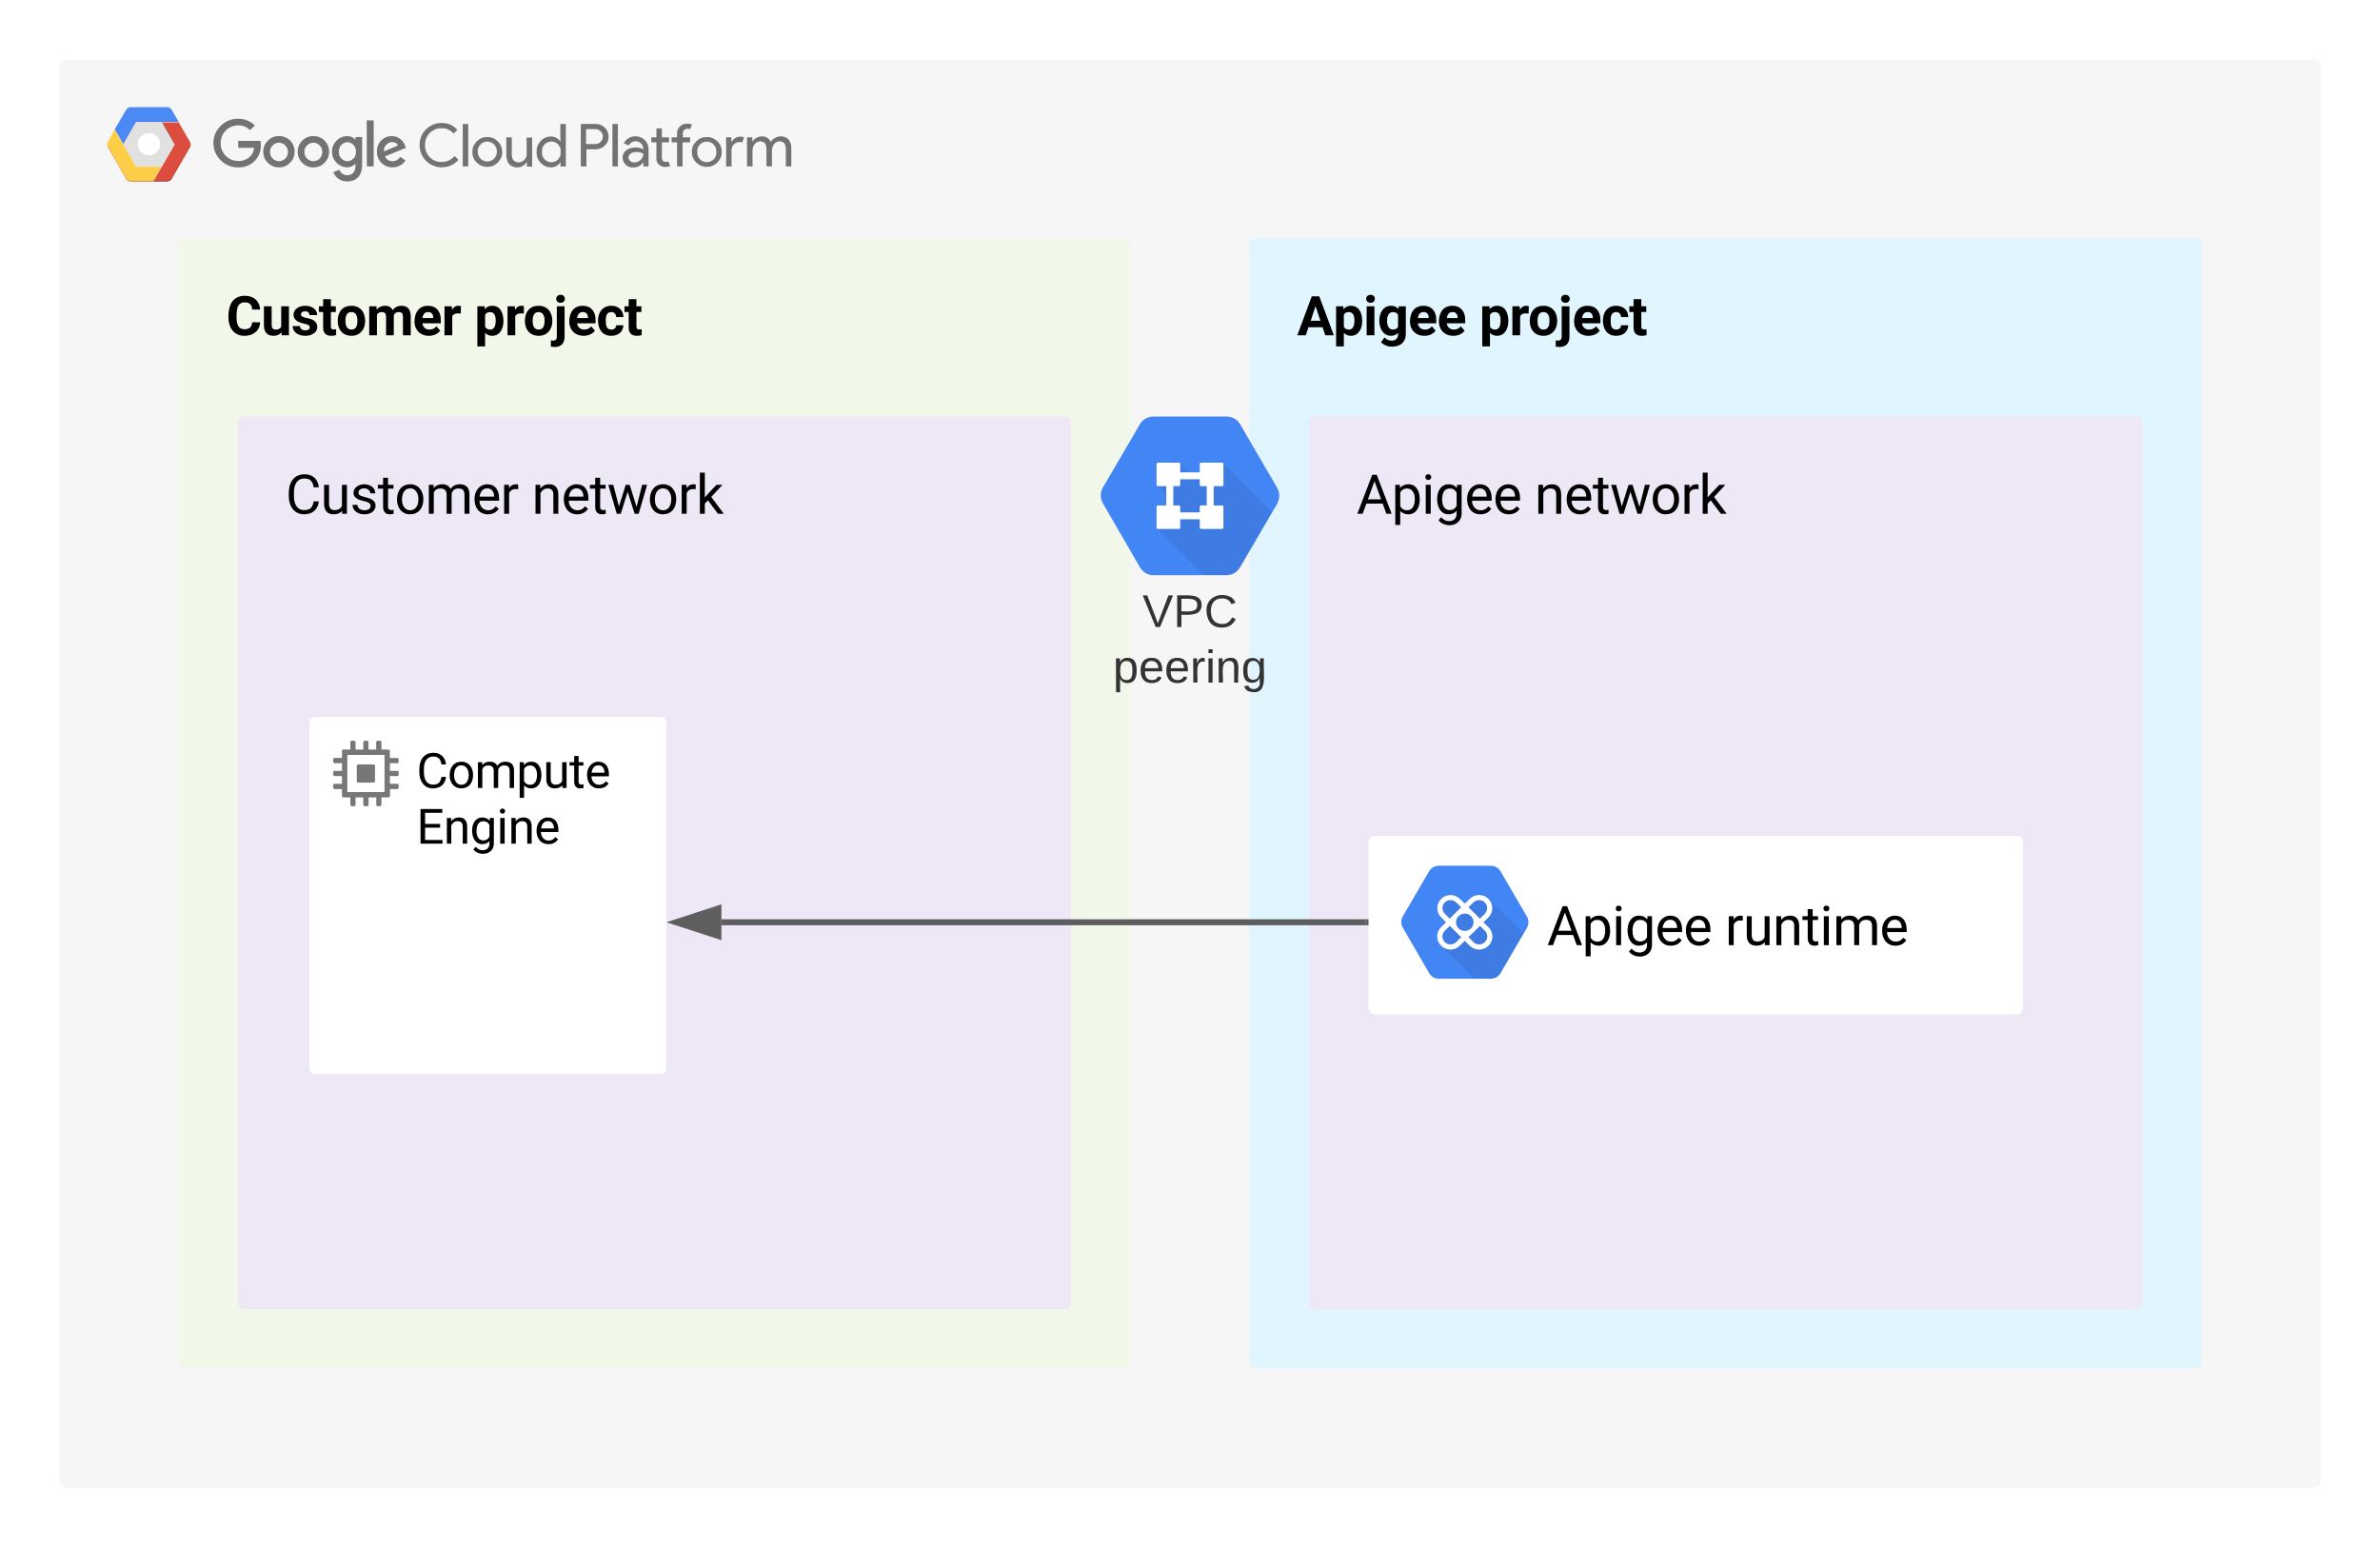 <svg xmlns="http://www.w3.org/2000/svg" xmlns:xlink="http://www.w3.org/1999/xlink" xmlns:lucid="lucid" width="800" height="520"><g transform="translate(-20 -20)" lucid:page-tab-id="wD1tWk~uzQ7f"><path d="M0 0h1322.83v1870.87H0z" fill="#fff"/><path d="M40 42c0-1.1.9-2 2-2h756c1.1 0 2 .9 2 2v476c0 1.1-.9 2-2 2H42c-1.1 0-2-.9-2-2z" fill="#f6f6f6"/><path d="M91.72 68.08c.02-2.27.85-4.2 2.48-5.8 1.64-1.6 3.6-2.38 5.87-2.37 1.06 0 2.07.18 3.03.57.97.4 1.84.96 2.58 1.7l-1.63 1.56c-1.13-1.07-2.44-1.6-3.98-1.6-1.06 0-2.07.27-3 .8-.9.55-1.63 1.28-2.15 2.2-.53.94-.76 1.93-.74 3-.02 1.06.2 2.05.74 2.97.52.93 1.24 1.67 2.16 2.2.92.54 1.93.8 3 .8.77.04 1.5-.1 2.22-.37.7-.3 1.33-.7 1.9-1.26.72-.8 1.14-1.73 1.2-2.8h-5.33v-2.33h7.47c.1.47.14.93.14 1.4.07 2-.6 3.75-1.95 5.23-.74.77-1.6 1.35-2.58 1.75-1 .4-2.02.58-3.08.54-2.28 0-4.23-.78-5.87-2.37-1.63-1.6-2.46-3.54-2.48-5.82zm0 0M113.75 65.73c-1.45 0-2.7.52-3.72 1.55-1.04 1.03-1.54 2.27-1.54 3.72 0 1.45.52 2.7 1.55 3.72 1.04 1.03 2.28 1.54 3.73 1.54 1.44 0 2.7-.52 3.72-1.54 1.04-1.03 1.54-2.27 1.54-3.72.03-.95-.2-1.84-.66-2.66-.46-.82-1.13-1.47-1.96-1.94-.83-.46-1.72-.7-2.67-.67zm0 8.45c-.55 0-1.06-.16-1.54-.45-.47-.3-.84-.68-1.1-1.17-.25-.5-.36-1.02-.34-1.58 0-.82.3-1.53.88-2.1.57-.6 1.28-.9 2.1-.9.84 0 1.58.3 2.15.9.57.57.87 1.28.87 2.1.02.56-.1 1.1-.35 1.58-.25.5-.62.88-1.1 1.18-.5.3-1 .44-1.57.45zM125.32 65.73c-1.45 0-2.7.52-3.72 1.55-1.04 1.03-1.54 2.28-1.54 3.73 0 1.46.52 2.7 1.56 3.72 1.03 1.03 2.28 1.55 3.72 1.54 1.45 0 2.7-.52 3.73-1.54 1.04-1.03 1.54-2.27 1.54-3.72.03-.95-.2-1.84-.68-2.66-.48-.83-1.1-1.47-1.93-1.94-.84-.47-1.73-.7-2.68-.67zm0 8.45c-.55 0-1.08-.16-1.56-.45-.5-.3-.83-.68-1.08-1.17-.26-.5-.4-1.02-.37-1.58 0-.82.33-1.53.9-2.1.58-.6 1.3-.9 2.12-.9.83 0 1.54.3 2.12.9.57.57.87 1.28.87 2.1.03.56-.08 1.1-.33 1.58-.26.5-.62.88-1.1 1.18-.5.3-1 .44-1.55.45zM139.5 66.05v.86h-.08c-.37-.38-.78-.68-1.26-.9-.5-.2-1-.28-1.52-.27-1.4.06-2.62.6-3.6 1.62-.96 1.02-1.46 2.23-1.46 3.64 0 1.4.5 2.6 1.47 3.63.97 1.02 2.2 1.56 3.6 1.62.52.02 1.02-.08 1.5-.3.5-.2.93-.5 1.27-.9h.07v.76c0 2-1.1 3.1-2.84 3.1-.57-.02-1.1-.2-1.6-.53-.47-.34-.8-.78-1.02-1.33l-2 .84c.4.95 1 1.7 1.86 2.27.85.57 1.8.85 2.83.84 2.7 0 5-1.6 5-5.5v-9.45h-2.22zm-2.68 8.14c-.55-.02-1.06-.17-1.52-.46-.46-.3-.82-.68-1.08-1.17-.25-.5-.34-1-.32-1.55-.02-.55.07-1.08.32-1.57.26-.5.62-.88 1.08-1.18.46-.3.97-.45 1.52-.47.55.03 1.04.2 1.5.5.46.3.8.7 1.03 1.17.23.5.35 1 .3 1.55.02.53-.07 1.04-.3 1.52-.23.47-.6.86-1.03 1.16-.44.3-.97.46-1.5.5zm0 0M143.28 60.47h2.33v15.47h-2.3zM151.96 74.2c-.56 0-1.06-.13-1.52-.42-.46-.3-.8-.7-1.04-1.2l7.06-2.9-.25-.6c-.3-.98-.9-1.77-1.7-2.4-.84-.6-1.76-.93-2.8-.95-.92 0-1.8.23-2.6.7-.8.5-1.4 1.13-1.84 1.95-.43.82-.62 1.7-.57 2.62-.03.94.2 1.82.66 2.64.46.83 1.1 1.47 1.93 1.94.82.47 1.7.7 2.63.68.88 0 1.73-.2 2.5-.6.8-.43 1.4-1 1.9-1.73l-1.8-1.2c-.27.45-.64.8-1.1 1.07-.46.26-.94.4-1.47.4zm-.2-6.44c.43-.04.82.04 1.2.25.35.2.63.5.8.88l-4.7 2c-.05-.53.04-1.02.27-1.5.23-.47.56-.85 1-1.14.43-.3.9-.45 1.44-.48zm0 0M161.04 68.8c-.02-1.34.28-2.6.94-3.76.67-1.16 1.57-2.08 2.74-2.74 1.17-.67 2.42-1 3.75-.96 1-.02 1.98.17 2.9.58.92.4 1.7 1 2.37 1.75l-1.3 1.24c-.47-.6-1.07-1.06-1.78-1.38-.72-.32-1.43-.46-2.2-.43-1.03-.03-2 .22-2.87.73-.88.5-1.57 1.2-2.05 2.1-.5.9-.72 1.85-.67 2.87-.04 1 .2 1.95.7 2.84.47.88 1.14 1.58 2 2.08.9.5 1.83.75 2.84.73.85 0 1.66-.17 2.42-.5.76-.36 1.42-.85 1.98-1.5l1.28 1.3c-1.03 1.15-2.27 1.9-3.8 2.28-1.5.38-2.98.3-4.43-.26-1.45-.55-2.64-1.46-3.52-2.73-.87-1.28-1.3-2.7-1.3-4.24zm0 0M175.55 75.94V61.66h1.84v14.28zM188.83 71.06c0 1.38-.5 2.56-1.48 3.55-1 1-2.18 1.48-3.56 1.48-1.4 0-2.56-.5-3.55-1.47-1-.97-1.48-2.16-1.48-3.54 0-1.4.5-2.58 1.48-3.56 1-.98 2.16-1.47 3.54-1.47 1.37 0 2.56.5 3.55 1.47 1 .98 1.48 2.17 1.48 3.56zm-1.84 0c.05-.73-.13-1.4-.52-2.02-.4-.6-.97-1.03-1.66-1.27-.7-.23-1.38-.23-2.07 0-.7.24-1.24.67-1.63 1.28-.4.6-.6 1.28-.53 2 0 .9.3 1.64.93 2.27.63.63 1.38.94 2.28.94.9 0 1.67-.3 2.3-.94.6-.63.93-1.38.93-2.26zM197.13 75.94v-1.36H197c-.33.53-.77.93-1.32 1.23-.55.3-1.15.46-1.77.46-2.52 0-3.72-1.7-3.72-4.1v-6h1.84v5.7c0 2 1 2.72 2.42 2.72.76-.06 1.4-.38 1.9-.97.5-.57.72-1.24.67-2v-5.4h1.85v9.77h-1.74zM200.37 71.06c-.07-1.36.37-2.54 1.27-3.55.9-1 2.02-1.56 3.38-1.65.66-.02 1.28.12 1.88.4.6.3 1.08.73 1.45 1.27h.07l-.07-1.36v-4.5h1.84v14.28h-1.78v-1.36h-.07c-.37.55-.85.97-1.45 1.27-.6.3-1.22.43-1.88.4-1.36-.08-2.5-.64-3.38-1.65-.9-1-1.34-2.2-1.27-3.54zm8.07 0c.1-.73-.06-1.4-.46-2.03-.4-.62-.92-1.04-1.6-1.28-.7-.25-1.4-.25-2.08 0-.7.24-1.24.66-1.63 1.28-.4.63-.55 1.3-.46 2.03-.08.72.08 1.4.47 2 .4.63.94 1.06 1.63 1.3.7.25 1.38.25 2.07 0 .7-.24 1.22-.67 1.6-1.3.4-.6.57-1.28.47-2zM215.23 75.94V61.66h4.88c.8-.03 1.52.15 2.2.52.7.37 1.23.9 1.65 1.55.4.67.6 1.4.62 2.18-.03.8-.2 1.5-.62 2.18-.42.67-.95 1.2-1.64 1.56-.68.37-1.4.54-2.2.52h-3v5.78h-1.85zm4.9-7.54c.7 0 1.3-.24 1.77-.73.48-.5.74-1.08.74-1.76 0-.68-.26-1.27-.74-1.76-.48-.48-1.08-.73-1.77-.73H217v5h3.08zM225.86 75.94V61.66h1.84v14.28zM229.28 73c0-2.22 2-3.42 4.3-3.42.95-.02 1.84.18 2.67.6v-.28c-.05-.6-.25-1.1-.64-1.54-.38-.44-.84-.72-1.42-.83-.57-.12-1.13-.05-1.66.2-.52.26-.92.65-1.17 1.17l-1.68-.72c.46-.9 1.15-1.54 2.05-1.97.9-.4 1.84-.5 2.83-.3 1 .22 1.8.72 2.44 1.48.63.77.95 1.66 1 2.66v5.9h-1.75v-1.36h-.1c-.34.55-.8.97-1.37 1.27-.58.3-1.2.44-1.84.4-.62.07-1.2-.04-1.77-.3-.58-.3-1-.7-1.36-1.23-.33-.53-.52-1.1-.52-1.73zm7-1.27c-.72-.47-1.48-.68-2.33-.64-1.93 0-2.7 1-2.7 1.93.06.5.3.88.68 1.18.4.3.82.44 1.3.38.8 0 1.5-.27 2.08-.82.58-.55.9-1.23.95-2.03zM240.64 72.97v-5.13h-1.72v-1.68h1.72v-3h1.84v3h2.4v1.68h-2.4v5c0 1.1.5 1.58 1.34 1.58.3.02.55-.03.83-.15l.64 1.57c-.5.2-.98.28-1.48.26-.58.07-1.13-.03-1.66-.3s-.92-.67-1.2-1.18c-.27-.52-.4-1.07-.32-1.65zM252.6 61.84l-.62 1.57c-.27-.1-.53-.16-.82-.15-.3-.02-.58.04-.86.2-.27.14-.48.35-.62.62-.13.27-.18.56-.16.86v1.23h2.46v1.68h-2.55v8.1h-1.84v-8.1h-1.85v-1.68h1.84v-1.3c-.03-.6.1-1.18.43-1.7.32-.54.76-.95 1.3-1.23.56-.3 1.13-.4 1.76-.35.52-.03 1.02.06 1.5.26zM262.6 71.06c0 1.38-.47 2.56-1.46 3.55-1 1-2.2 1.48-3.57 1.48-1.38 0-2.57-.5-3.56-1.47-.98-.97-1.47-2.16-1.47-3.54 0-1.4.5-2.58 1.48-3.56 1-.98 2.2-1.47 3.57-1.47 1.38 0 2.58.5 3.57 1.47 1 .98 1.47 2.17 1.47 3.56zm-1.83 0c.07-.73-.12-1.4-.5-2.02-.4-.6-.97-1.03-1.66-1.27-.68-.23-1.37-.23-2.06 0-.7.24-1.27.67-1.66 1.28-.4.6-.57 1.28-.5 2-.07.73.1 1.4.5 2.02.4.6.97 1.03 1.66 1.27.7.23 1.38.23 2.07 0 .7-.24 1.27-.67 1.66-1.28.4-.6.58-1.28.5-2zM264.08 75.94v-9.78h1.77v1.6h.07c.25-.55.67-1 1.17-1.32.5-.33 1.07-.5 1.67-.5.5-.03.95.05 1.38.22l-.7 1.72c-.33-.1-.65-.15-1-.14-.48.02-.92.17-1.33.43-.42.27-.74.6-.95 1.05-.2.43-.32.9-.27 1.38v5.34zm0 0M271.14 66.16h1.75v1.36h.08c.35-.5.78-.9 1.3-1.2.54-.3 1.12-.45 1.72-.47.66-.05 1.26.1 1.84.44.57.33.98.8 1.24 1.42.37-.6.87-1.05 1.47-1.38.6-.34 1.26-.5 1.95-.5 2.4 0 3.5 1.7 3.5 4.12v5.98h-1.84v-5.7c0-2-.78-2.72-2.2-2.72-1.4 0-2.47 1.52-2.47 3v5.4h-1.85v-5.7c0-1.98-.78-2.7-2.18-2.7-1.4 0-2.5 1.52-2.5 3v5.4h-1.85v-9.76z" fill="#737373"/><path d="M74.38 75.95l-2.88 5h-7.52c-.34 0-.64-.1-.94-.26-.3-.18-.53-.4-.7-.7L56.3 69.4c-.17-.3-.26-.6-.26-.94 0-.33.1-.64.26-.93l2.3-4.05 2.85 5 4.32 7.47zm0 0" fill="#ffcc40"/><path d="M83.88 69.4L77.78 80c-.16.3-.4.52-.7.7-.3.16-.6.24-.93.24H71.5l2.88-5 4.32-7.47L74.38 61h5.68l3.77 6.54c.16.3.28.6.28.92 0 .34-.06.65-.22.94z" fill="#da4437"/><path d="M80.06 61h-14.3l-4.3 7.47-2.88-5 3.77-6.53c.16-.3.4-.52.7-.7.3-.16.6-.24.93-.24h12.17c.34 0 .64.08.94.25.3.17.52.4.68.7z" fill="#4284f3"/><path d="M74.38 61l4.32 7.47-4.32 7.48h-8.63l-4.3-7.48 4.3-7.48z" fill="#dfdfdf"/><path d="M66.33 68.47c0-2.06 1.68-3.74 3.75-3.74 2.07 0 3.75 1.67 3.75 3.74 0 2.06-1.68 3.74-3.75 3.74-2.07 0-3.75-1.67-3.75-3.73z" fill="#fff"/><path d="M62.35 57.1c.16-.3.4-.52.7-.7.3-.16.6-.24.93-.24h12.17c.34 0 .64.08.94.25.3.18.52.4.68.7l2.28 3.9-2.28-4.06c-.16-.3-.4-.52-.7-.7-.3-.16-.6-.24-.93-.24H63.98c-.34 0-.64.08-.94.25-.3.17-.53.4-.7.7l-3.76 6.53v.08z" fill="#fff" fill-opacity=".2"/><path d="M61.45 68.47l4.3-7.48H80.1l-.06-.17h-14.3l-4.3 7.48" fill="#1a237e" fill-opacity=".2"/><path d="M56.28 67.7l2.3-4 2.87 5 4.3 7.47h8.56l.08-.16h-8.63l-4.3-7.53-2.87-5-2.33 4c-.18.3-.25.65-.23 1 .03-.28.12-.54.26-.78zm0 0" fill="#fff" fill-opacity=".2"/><path d="M71.6 80.78h-7.62c-.34 0-.64-.08-.94-.25-.3-.17-.53-.4-.7-.7L56.3 69.26c-.14-.27-.23-.55-.26-.85-.02.35.07.7.26 1L62.35 80c.16.3.4.52.7.7.3.16.6.24.93.24h7.52z" fill="#be360c"/><path d="M78.8 68.47L74.46 61h-.1l4.33 7.47zM83.88 69.25l-6.1 10.6c-.16.28-.4.5-.7.68-.3.17-.6.25-.93.25H71.6l-.1.16h4.65c.34 0 .64-.08.94-.25.3-.18.52-.4.68-.7l6.1-10.6c.18-.3.25-.64.23-1-.02.3-.1.6-.22.85zm0 0" fill="#3e2723"/><path d="M80.06 61.15l3.77 6.55c.14.27.23.55.25.85.03-.36-.07-.7-.25-1L80.06 61h-5.68l.1.15M74.38 76.1l4.4-7.63h-.08l-4.32 7.48-2.88 5h.1z" fill="#fff"/><path d="M83.88 67.54L80.06 61l-2.28-4.06c-.16-.3-.4-.52-.7-.7-.3-.16-.6-.24-.93-.24H63.98c-.34 0-.64.08-.94.25-.3.17-.53.4-.7.7l-6.06 10.6c-.17.28-.26.6-.26.92 0 .34.1.65.26.94L62.35 80c.16.3.4.52.7.7.3.16.6.24.93.24h12.17c.34 0 .64-.08.94-.25.3-.18.52-.4.68-.7l6.1-10.6c.16-.28.25-.6.25-.93 0-.33-.1-.64-.25-.93z" fill="url(#a)"/><path d="M440 102c0-1.1.9-2 2-2h316c1.1 0 2 .9 2 2v376c0 1.1-.9 2-2 2H442c-1.1 0-2-.9-2-2z" fill="#e1f5fe"/><use xlink:href="#b" transform="matrix(1,0,0,1,456,116) translate(0 16.699)"/><use xlink:href="#c" transform="matrix(1,0,0,1,456,116) translate(61.233 16.699)"/><path d="M80 102c0-1.1.9-2 2-2h316c1.1 0 2 .9 2 2v376c0 1.1-.9 2-2 2H82c-1.1 0-2-.9-2-2z" fill="#f1f8e9"/><use xlink:href="#d" transform="matrix(1,0,0,1,96,116) translate(0 16.699)"/><use xlink:href="#c" transform="matrix(1,0,0,1,96,116) translate(83.461 16.699)"/><path d="M100 162c0-1.1.9-2 2-2h276c1.1 0 2 .9 2 2v296c0 1.1-.9 2-2 2H102c-1.1 0-2-.9-2-2z" fill="#ede7f6"/><use xlink:href="#e" transform="matrix(1,0,0,1,116,176) translate(0 16.699)"/><use xlink:href="#f" transform="matrix(1,0,0,1,116,176) translate(82.749 16.699)"/><path d="M460 162c0-1.1.9-2 2-2h276c1.1 0 2 .9 2 2v296c0 1.1-.9 2-2 2H462c-1.1 0-2-.9-2-2z" fill="#ede7f6"/><use xlink:href="#g" transform="matrix(1,0,0,1,476,176) translate(0 16.699)"/><use xlink:href="#f" transform="matrix(1,0,0,1,476,176) translate(59.836 16.699)"/><g filter="url(#h)"><path d="M124 262c0-1.1.9-2 2-2h116c1.1 0 2 .9 2 2v116c0 1.1-.9 2-2 2H126c-1.1 0-2-.9-2-2z" fill="#fff"/><path d="M145.53 275.93h-5.06c-.3 0-.54.24-.54.54v5.06c0 .3.24.54.54.54h5.04c.3 0 .55-.24.55-.54v-5.06c0-.3-.24-.54-.54-.54" stroke="#000" stroke-opacity="0" fill="#777"/><path d="M153.52 275.55c.26 0 .48-.22.48-.5v-.78c0-.26-.22-.48-.48-.48h-2.47v-2.3c0-.3-.24-.55-.53-.55h-2.3v-2.47c0-.26-.2-.48-.47-.48h-.8c-.28 0-.5.22-.5.48v2.47h-2.6v-2.47c0-.26-.2-.48-.45-.48h-.8c-.26 0-.48.22-.48.48v2.47h-2.6v-2.47c0-.26-.2-.48-.46-.48h-.8c-.28 0-.5.22-.5.48v2.47h-2.28c-.3 0-.53.24-.53.53v2.3h-2.47c-.26 0-.48.2-.48.47v.8c0 .28.22.5.48.5h2.47v2.57h-2.47c-.26 0-.48.22-.48.48v.8c0 .26.22.48.48.48h2.47v2.6h-2.47c-.26 0-.48.22-.48.48v.8c0 .26.22.48.48.48h2.47v2.28c0 .3.24.53.53.53h2.28v2.47c0 .26.22.48.5.48h.8c.27 0 .46-.22.46-.48v-2.47h2.6v2.47c0 .26.22.48.48.48h.8c.26 0 .48-.22.48-.48v-2.47h2.6v2.47c0 .26.22.48.48.48h.8c.26 0 .45-.22.45-.48v-2.47h2.32c.3 0 .55-.24.55-.53v-2.28h2.47c.26-.03.46-.25.46-.5v-.78c0-.26-.22-.48-.48-.48h-2.47v-2.6h2.47c.26 0 .48-.22.48-.48v-.8c0-.26-.22-.48-.48-.48h-2.47v-2.57h2.47zm-4.27 9.7h-12.5v-12.5h12.5v12.5z" stroke="#000" stroke-opacity="0" fill="#777"/><use xlink:href="#i" transform="matrix(1,0,0,1,160,269) translate(0 14.844)"/><use xlink:href="#j" transform="matrix(1,0,0,1,160,269) translate(0 33.594)"/></g><g filter="url(#k)"><path d="M480 302c0-1.1.9-2 2-2h216c1.1 0 2 .9 2 2v56c0 1.1-.9 2-2 2H482c-1.1 0-2-.9-2-2z" fill="#fff"/><use xlink:href="#g" transform="matrix(1,0,0,1,540,320) translate(0 16.699)"/><use xlink:href="#l" transform="matrix(1,0,0,1,540,320) translate(59.836 16.699)"/></g><path d="M533.23 328.06l-8.8-15.12c-.7-1.22-1.88-1.9-3.3-1.94h-17.52c-1.4.04-2.6.72-3.28 1.94l-8.8 15.08c-.7 1.22-.7 2.6 0 3.8l8.8 15.17c.68 1.24 1.84 1.96 3.3 2h17.52c1.45-.04 2.6-.76 3.3-2l8.8-15.1c.68-1.25.68-2.62 0-3.84z" stroke="#000" stroke-opacity="0" fill="#4285f4"/><path d="M520.36 322.15l-6.02.46-2.17 2.15-2.9-2.85-4.35.63-.85 4.03 3.35 3.3-3.43 3.4.4 4.63 11.26 11.1h5.48c1.44-.05 2.62-.76 3.3-2l7.67-13.2z" stroke="#000" stroke-opacity="0" fill-opacity=".07"/><path d="M518.66 330l1.67-1.65c1.7-1.7 1.7-4.48 0-6.2-1.72-1.73-4.54-1.75-6.3-.02l-1.66 1.63-1.67-1.63c-1.72-1.7-4.52-1.7-6.25 0-1.76 1.7-1.76 4.5-.03 6.22l1.67 1.65-1.68 1.65-.04.02c-1.73 1.74-1.7 4.53.04 6.23 1.74 1.73 4.56 1.7 6.28-.02l1.67-1.65 1.66 1.65s.03.02.03.04c1.76 1.7 4.58 1.7 6.3-.04 1.74-1.74 1.72-4.53-.03-6.23zm-6.3 2.9c-1.62 0-2.94-1.3-2.94-2.9 0-1.62 1.32-2.92 2.95-2.92 1.64 0 2.95 1.3 2.95 2.92 0 1.6-1.3 2.9-2.95 2.9zm2.9-9.56c1.07-1.05 2.8-1.05 3.85.02 1.05 1.04 1.05 2.73 0 3.78l-1.66 1.65-3.84-3.83zm-9.62 3.8c-1.06-1.05-1.06-2.76 0-3.8 1.06-1.06 2.78-1.06 3.84 0l1.67 1.63-3.84 3.82zm3.84 9.53c-1.06 1.05-2.78 1.05-3.84 0-1.06-1.06-1.06-2.77 0-3.8l1.67-1.66 3.85 3.82zm9.63 0c-1.05 1.05-2.77 1.05-3.85 0l-1.65-1.65 3.84-3.8 1.67 1.64c1.07 1.04 1.07 2.75 0 3.8z" stroke="#000" stroke-opacity="0" fill="#fff"/><path d="M262.5 330H479" stroke="#5e5e5e" stroke-width="2" fill="none"/><path d="M247.24 330l14.26-4.64v9.28z" stroke="#5e5e5e" stroke-width="2" fill="#5e5e5e"/><path d="M480 331h-1.03v-2H480z" fill="#5e5e5e"/><path d="M449.28 183.95l-12.36-21.23c-.96-1.7-2.64-2.67-4.62-2.72h-24.6c-1.98.05-3.66 1-4.62 2.72l-12.36 21.18c-.96 1.65-.96 3.57 0 5.28l12.36 21.33c.96 1.77 2.58 2.8 4.62 2.84h24.6c1.98-.05 3.66-1.07 4.62-2.83l12.36-21.16c.96-1.76.96-3.68 0-5.4z" stroke="#000" stroke-opacity="0" fill="#4285f4"/><path d="M431.07 175.67l-9.8 4.67-4.68-4.63-7.67 7.62 5.1 5.04-5.1 9.26 15.87 15.7h7.5c2.02-.07 3.68-1.1 4.65-2.82l10.68-18.4z" stroke="#000" stroke-opacity="0" fill-opacity=".07"/><path d="M412.03 182.26h2.35v9.04h-2.35v-9.04zM425.62 181.16h2.34v10.12h-2.34v-10.12zM415.5 178.78h9v2.32h-9v-2.32zM415.5 192.23h9v2.32h-9v-2.32z" stroke="#000" stroke-opacity="0" fill="#fff"/><path d="M409.23 175.53h7.02c.3 0 .47.16.47.47v6.95c0 .3-.16.47-.47.47h-7.02c-.3 0-.47-.16-.47-.47V176c0-.3.16-.47.47-.47zM423.75 175.53h7.02c.3 0 .47.16.47.47v6.95c0 .3-.16.47-.47.47h-7.02c-.3 0-.47-.16-.47-.47V176c0-.3.16-.47.47-.47zM409.23 189.9h7.02c.3 0 .47.17.47.47v6.96c0 .3-.16.46-.47.46h-7.02c-.3 0-.47-.17-.47-.47v-6.96c0-.3.16-.46.47-.46zM423.75 189.9h7.02c.3 0 .47.17.47.47v6.96c0 .3-.16.46-.47.46h-7.02c-.3 0-.47-.17-.47-.47v-6.96c0-.3.16-.46.47-.46z" stroke="#000" stroke-opacity="0" fill="#fff"/><g><use xlink:href="#m" transform="matrix(1,0,0,1,390,218.339) translate(14.034 12.444)"/><use xlink:href="#n" transform="matrix(1,0,0,1,390,218.339) translate(4.117 31.111)"/></g><defs><radialGradient gradientUnits="userSpaceOnUse" id="a" fx="-88317.6" fy="128646.4" cx="89157.6" cy="-128086.4" r="8223.2"><stop offset="0%" stop-color="#fff" stop-opacity=".1"/><stop offset="100%" stop-color="#fff" stop-opacity="0"/></radialGradient><path d="M952-300H426L326 0H7l542-1456h278L1372 0h-319zM507-543h364l-183-545" id="o"/><path d="M663-1102c295 0 422 250 422 571 0 300-141 549-420 551-109 0-198-38-265-114v510H111v-1498h268l10 106c70-84 161-126 274-126zm133 550c0-175-53-315-209-315-91 0-153 35-187 104v443c35 71 98 107 189 107 138 0 207-113 207-339" id="p"/><path d="M416 0H126v-1082h290V0zM271-1212c-92 0-162-61-162-150s68-149 162-149c93 0 162 60 162 149s-70 150-162 150" id="q"/><path d="M505 20C221 18 69-239 69-549c0-302 153-553 438-553 119 0 211 41 277 122l12-102h262V-36c-8 305-208 458-520 462-160 1-335-76-403-170L263 80c72 81 159 121 262 121 172 1 260-107 243-294C701-18 614 20 505 20zm76-887c-165 0-223 147-223 339 0 172 66 314 221 314 88 0 151-33 189-99v-455c-39-66-101-99-187-99" id="r"/><path d="M1031-175C952-60 797 20 609 20 287 20 60-206 72-543c12-330 180-559 505-559 309 0 482 214 477 537v118H365c15 134 115 234 263 234 111 0 198-40 261-121zM770-644c5-139-62-226-194-224-130 1-191 97-208 224h402" id="s"/><g id="b"><use transform="matrix(0.009,0,0,0.009,0,0)" xlink:href="#o"/><use transform="matrix(0.009,0,0,0.009,12.111,0)" xlink:href="#p"/><use transform="matrix(0.009,0,0,0.009,22.245,0)" xlink:href="#q"/><use transform="matrix(0.009,0,0,0.009,27.018,0)" xlink:href="#r"/><use transform="matrix(0.009,0,0,0.009,37.292,0)" xlink:href="#s"/><use transform="matrix(0.009,0,0,0.009,47.021,0)" xlink:href="#s"/></g><path d="M719-811c-143-24-279 1-319 103V0H111v-1082h273l8 129c74-124 180-175 331-136" id="t"/><path d="M579 20C257 20 58-214 66-551c8-331 182-551 511-551 324 0 514 231 514 572 0 319-198 550-512 550zm-2-888c-169 0-222 141-222 338 0 181 61 317 224 317 170 0 223-137 223-338 0-178-64-317-225-317" id="u"/><path d="M417 59c1 237-132 380-369 378-50 0-98-6-143-17V191c122 27 222 1 222-130v-1143h290V59zM266-1212c-92 0-162-61-162-150s68-149 162-149 162 60 162 149-70 150-162 150" id="v"/><path d="M355-556c-2 203 30 338 206 343 102 3 181-63 182-161h271C1001-128 821 17 566 20 242 24 66-212 66-554c0-320 184-548 498-548 262 0 451 167 450 423H743c-1-108-75-193-184-189-162 6-202 123-204 312" id="w"/><path d="M457-330c2 83 25 111 111 112 32 0 60-2 85-7V-6c-57 17-115 26-175 26-203 0-310-102-310-307v-583H10v-212h158v-266h289v266h185v212H457v540" id="x"/><g id="c"><use transform="matrix(0.009,0,0,0.009,0,0)" xlink:href="#p"/><use transform="matrix(0.009,0,0,0.009,10.134,0)" xlink:href="#t"/><use transform="matrix(0.009,0,0,0.009,16.383,0)" xlink:href="#u"/><use transform="matrix(0.009,0,0,0.009,26.561,0)" xlink:href="#v"/><use transform="matrix(0.009,0,0,0.009,31.236,0)" xlink:href="#s"/><use transform="matrix(0.009,0,0,0.009,40.966,0)" xlink:href="#w"/><use transform="matrix(0.009,0,0,0.009,50.353,0)" xlink:href="#x"/></g><path d="M687-225c189-1 272-84 286-260h300c-19 311-251 505-586 505C296 20 86-277 86-686c0-466 174-782 605-790 340-6 557 198 584 514H975c-15-183-92-268-284-268-100 0-173 38-225 108-63 84-76 264-76 443 0 157 24 272 72 345s122 109 225 109" id="y"/><path d="M463 20c-241-1-359-147-359-393v-709h289v699c0 113 51 169 154 169 98 0 165-34 202-102v-766h290V0H767l-8-110C688-23 589 20 463 20" id="z"/><path d="M529-185c94 0 168-33 168-114 0-35-18-63-53-83s-91-39-168-55C219-491 90-600 90-765c0-208 203-337 432-337 246 0 451 124 453 349H686c-2-91-62-143-165-143-86 0-151 41-153 117 0 32 16 57 46 77 63 43 257 69 335 100 151 60 229 153 229 291C978-13 554 93 282-28 162-81 60-190 56-344h274c5 106 86 159 199 159" id="A"/><path d="M741-689c-2-124-40-177-163-178-82 0-141 34-178 102V0H111v-1082h271l9 121c77-94 180-141 311-141 139 0 235 55 287 165 76-110 184-165 325-165 249 0 348 151 348 411V0h-290v-690c-2-123-39-176-163-177-87 0-147 41-180 124l1 743H741v-689" id="B"/><g id="d"><use transform="matrix(0.009,0,0,0.009,0,0)" xlink:href="#y"/><use transform="matrix(0.009,0,0,0.009,11.777,0)" xlink:href="#z"/><use transform="matrix(0.009,0,0,0.009,21.85,0)" xlink:href="#A"/><use transform="matrix(0.009,0,0,0.009,31.104,0)" xlink:href="#x"/><use transform="matrix(0.009,0,0,0.009,36.923,0)" xlink:href="#u"/><use transform="matrix(0.009,0,0,0.009,47.101,0)" xlink:href="#B"/><use transform="matrix(0.009,0,0,0.009,62.684,0)" xlink:href="#s"/><use transform="matrix(0.009,0,0,0.009,72.413,0)" xlink:href="#t"/></g><path d="M688-137c238 0 323-102 359-325h193c-32 297-228 482-552 482-361 0-569-299-569-680 0-197 8-360 73-497 88-186 257-317 513-319 316-2 509 195 535 488h-193c-31-212-118-330-342-330-272 0-397 224-393 523v141c-3 282 115 517 376 517" id="C"/><path d="M491 20c-241-1-355-148-355-398v-704h185v699c0 164 67 246 200 246 141 0 235-53 282-158v-787h185V0H812l-4-107C736-22 630 20 491 20" id="D"/><path d="M538-131c121 0 232-49 232-156 0-50-20-88-56-117-73-60-334-92-420-143-92-55-162-110-162-238 0-190 192-317 400-317 223 0 414 129 413 338H759c0-108-110-186-227-186-119 0-215 53-215 159 0 45 18 78 53 101 76 52 331 90 416 139 98 57 169 115 169 251C955-92 760 20 538 20c-176 0-314-68-386-174-38-55-57-115-57-179h185c6 129 116 202 258 202" id="E"/><path d="M456 20C285 20 205-92 206-268v-671H9v-143h197v-262h185v262h202v143H391v671c-9 125 92 149 207 118V0c-49 13-96 20-142 20" id="F"/><path d="M584 20C278 26 81-227 91-551c10-320 175-545 491-551 308-5 503 247 494 573-9 322-175 543-492 549zm-2-970c-208 0-305 185-305 421 0 216 106 398 307 398 211 0 307-186 307-420 0-214-109-399-309-399" id="G"/><path d="M1240-945c-141 0-250 95-250 227V0H804v-709c0-157-77-236-231-236-121 0-204 52-249 155V0H139v-1082h175l5 120c79-93 186-140 321-140 151 0 254 58 309 174 69-98 181-174 345-174 237 0 362 126 362 377V0h-185v-714c-2-159-67-231-231-231" id="H"/><path d="M599-131c141 0 220-65 285-146l113 88C906-50 770 20 589 20 281 21 93-214 93-545c0-223 93-397 233-485 74-48 154-72 240-72 300 2 449 218 445 537v77H278c0 197 129 357 321 357zm227-509c-3-180-88-310-260-310-170 0-264 140-282 310h542" id="I"/><path d="M663-916c-163-27-288 18-338 148V0H140v-1082h180l3 125c61-97 147-145 258-145 36 0 63 5 82 14v172" id="J"/><g id="e"><use transform="matrix(0.009,0,0,0.009,0,0)" xlink:href="#C"/><use transform="matrix(0.009,0,0,0.009,11.716,0)" xlink:href="#D"/><use transform="matrix(0.009,0,0,0.009,21.639,0)" xlink:href="#E"/><use transform="matrix(0.009,0,0,0.009,30.92,0)" xlink:href="#F"/><use transform="matrix(0.009,0,0,0.009,36.624,0)" xlink:href="#G"/><use transform="matrix(0.009,0,0,0.009,46.89,0)" xlink:href="#H"/><use transform="matrix(0.009,0,0,0.009,62.666,0)" xlink:href="#I"/><use transform="matrix(0.009,0,0,0.009,72.202,0)" xlink:href="#J"/></g><path d="M589-945c-131 0-219 81-264 174V0H140v-1082h175l6 136c83-104 191-156 324-156 229 0 346 129 346 387V0H806v-716c-2-153-65-229-217-229" id="K"/><path d="M1098-255l208-827h185L1176 0h-150L763-820 507 0H357L43-1082h184l213 810 252-810h149" id="L"/><path d="M442-501L326-380V0H141v-1536h185v929c135-169 291-317 436-475h225L566-630 1036 0H819" id="M"/><g id="f"><use transform="matrix(0.009,0,0,0.009,0,0)" xlink:href="#K"/><use transform="matrix(0.009,0,0,0.009,9.932,0)" xlink:href="#I"/><use transform="matrix(0.009,0,0,0.009,19.468,0)" xlink:href="#F"/><use transform="matrix(0.009,0,0,0.009,25.348,0)" xlink:href="#L"/><use transform="matrix(0.009,0,0,0.009,38.874,0)" xlink:href="#G"/><use transform="matrix(0.009,0,0,0.009,49.14,0)" xlink:href="#J"/><use transform="matrix(0.009,0,0,0.009,55.23,0)" xlink:href="#M"/></g><path d="M973-380H363L226 0H28l556-1456h168L1309 0h-197zM421-538h495l-248-681" id="N"/><path d="M632-1102c291 0 422 251 422 573 0 297-141 548-419 549-131 0-235-42-310-125v521H140v-1498h169l9 120c75-93 180-140 314-140zm-53 971c207 0 290-180 290-419 0-218-92-395-292-395-112 0-196 50-252 149v517c55 99 140 148 254 148" id="O"/><path d="M341 0H156v-1082h185V0zm-91-1264c-68 0-108-42-109-105 0-62 41-107 109-107s110 44 110 107-42 105-110 105" id="P"/><path d="M521 20C240 20 96-239 96-550c0-303 147-552 427-552 132 0 235 47 309 140l9-120h169V-26c4 277-183 454-459 452-165-1-334-81-400-187l96-111c79 98 176 147 291 147 180 1 288-109 286-290v-93C750-23 649 20 521 20zm48-965c-209 0-287 178-287 416 0 217 86 392 285 392 117 0 202-53 257-159v-494c-57-103-142-155-255-155" id="Q"/><g id="g"><use transform="matrix(0.009,0,0,0.009,0,0)" xlink:href="#N"/><use transform="matrix(0.009,0,0,0.009,11.742,0)" xlink:href="#O"/><use transform="matrix(0.009,0,0,0.009,21.841,0)" xlink:href="#P"/><use transform="matrix(0.009,0,0,0.009,26.209,0)" xlink:href="#Q"/><use transform="matrix(0.009,0,0,0.009,36.308,0)" xlink:href="#I"/><use transform="matrix(0.009,0,0,0.009,45.844,0)" xlink:href="#I"/></g><g id="i"><use transform="matrix(0.008,0,0,0.008,0,0)" xlink:href="#C"/><use transform="matrix(0.008,0,0,0.008,10.414,0)" xlink:href="#G"/><use transform="matrix(0.008,0,0,0.008,19.539,0)" xlink:href="#H"/><use transform="matrix(0.008,0,0,0.008,33.562,0)" xlink:href="#O"/><use transform="matrix(0.008,0,0,0.008,42.539,0)" xlink:href="#D"/><use transform="matrix(0.008,0,0,0.008,51.359,0)" xlink:href="#F"/><use transform="matrix(0.008,0,0,0.008,56.586,0)" xlink:href="#I"/></g><path d="M992-673H361v516h733V0H169v-1456h915v158H361v468h631v157" id="R"/><g id="j"><use transform="matrix(0.008,0,0,0.008,0,0)" xlink:href="#R"/><use transform="matrix(0.008,0,0,0.008,9.094,0)" xlink:href="#K"/><use transform="matrix(0.008,0,0,0.008,17.922,0)" xlink:href="#Q"/><use transform="matrix(0.008,0,0,0.008,26.898,0)" xlink:href="#P"/><use transform="matrix(0.008,0,0,0.008,30.781,0)" xlink:href="#K"/><use transform="matrix(0.008,0,0,0.008,39.609,0)" xlink:href="#I"/></g><filter id="h" filterUnits="objectBoundingBox" x="-.03" y="-.02" width="1.05" height="1.05"><feOffset result="offOut" in="SourceAlpha" dy="1"/><feGaussianBlur result="blurOut" in="offOut" stdDeviation="1.5"/><feColorMatrix result="colorOut" in="blurOut" values="0 0 0 0 0 0 0 0 0 0 0 0 0 0 0 0 0 0 0.4 0"/><feBlend in="SourceGraphic" in2="colorOut"/></filter><g id="l"><use transform="matrix(0.009,0,0,0.009,0,0)" xlink:href="#J"/><use transform="matrix(0.009,0,0,0.009,6.091,0)" xlink:href="#D"/><use transform="matrix(0.009,0,0,0.009,16.014,0)" xlink:href="#K"/><use transform="matrix(0.009,0,0,0.009,25.945,0)" xlink:href="#F"/><use transform="matrix(0.009,0,0,0.009,31.825,0)" xlink:href="#P"/><use transform="matrix(0.009,0,0,0.009,36.193,0)" xlink:href="#H"/><use transform="matrix(0.009,0,0,0.009,51.97,0)" xlink:href="#I"/></g><filter id="k" filterUnits="objectBoundingBox" x="-.01" y="-.01" width="1.01" height="1.05"><feOffset result="offOut" in="SourceAlpha" dy="1"/><feGaussianBlur result="blurOut" in="offOut" stdDeviation=".75"/><feColorMatrix result="colorOut" in="blurOut" values="0 0 0 0 0 0 0 0 0 0 0 0 0 0 0 0 0 0 0.4 0"/><feBlend in="SourceGraphic" in2="colorOut"/></filter><path fill="#333" d="M137 0h-34L2-248h35l83 218 83-218h36" id="S"/><path fill="#333" d="M30-248c87 1 191-15 191 75 0 78-77 80-158 76V0H30v-248zm33 125c57 0 124 11 124-50 0-59-68-47-124-48v98" id="T"/><path fill="#333" d="M212-179c-10-28-35-45-73-45-59 0-87 40-87 99 0 60 29 101 89 101 43 0 62-24 78-52l27 14C228-24 195 4 139 4 59 4 22-46 18-125c-6-104 99-153 187-111 19 9 31 26 39 46" id="U"/><g id="m"><use transform="matrix(0.043,0,0,0.043,0,0)" xlink:href="#S"/><use transform="matrix(0.043,0,0,0.043,10.37,0)" xlink:href="#T"/><use transform="matrix(0.043,0,0,0.043,20.741,0)" xlink:href="#U"/></g><path fill="#333" d="M115-194c55 1 70 41 70 98S169 2 115 4C84 4 66-9 55-30l1 105H24l-1-265h31l2 30c10-21 28-34 59-34zm-8 174c40 0 45-34 45-75s-6-73-45-74c-42 0-51 32-51 76 0 43 10 73 51 73" id="V"/><path fill="#333" d="M100-194c63 0 86 42 84 106H49c0 40 14 67 53 68 26 1 43-12 49-29l28 8c-11 28-37 45-77 45C44 4 14-33 15-96c1-61 26-98 85-98zm52 81c6-60-76-77-97-28-3 7-6 17-6 28h103" id="W"/><path fill="#333" d="M114-163C36-179 61-72 57 0H25l-1-190h30c1 12-1 29 2 39 6-27 23-49 58-41v29" id="X"/><path fill="#333" d="M24-231v-30h32v30H24zM24 0v-190h32V0H24" id="Y"/><path fill="#333" d="M117-194c89-4 53 116 60 194h-32v-121c0-31-8-49-39-48C34-167 62-67 57 0H25l-1-190h30c1 10-1 24 2 32 11-22 29-35 61-36" id="Z"/><path fill="#333" d="M177-190C167-65 218 103 67 71c-23-6-38-20-44-43l32-5c15 47 100 32 89-28v-30C133-14 115 1 83 1 29 1 15-40 15-95c0-56 16-97 71-98 29-1 48 16 59 35 1-10 0-23 2-32h30zM94-22c36 0 50-32 50-73 0-42-14-75-50-75-39 0-46 34-46 75s6 73 46 73" id="aa"/><g id="n"><use transform="matrix(0.043,0,0,0.043,0,0)" xlink:href="#V"/><use transform="matrix(0.043,0,0,0.043,8.642,0)" xlink:href="#W"/><use transform="matrix(0.043,0,0,0.043,17.284,0)" xlink:href="#W"/><use transform="matrix(0.043,0,0,0.043,25.926,0)" xlink:href="#X"/><use transform="matrix(0.043,0,0,0.043,31.068,0)" xlink:href="#Y"/><use transform="matrix(0.043,0,0,0.043,34.481,0)" xlink:href="#Z"/><use transform="matrix(0.043,0,0,0.043,43.123,0)" xlink:href="#aa"/></g></defs></g></svg>